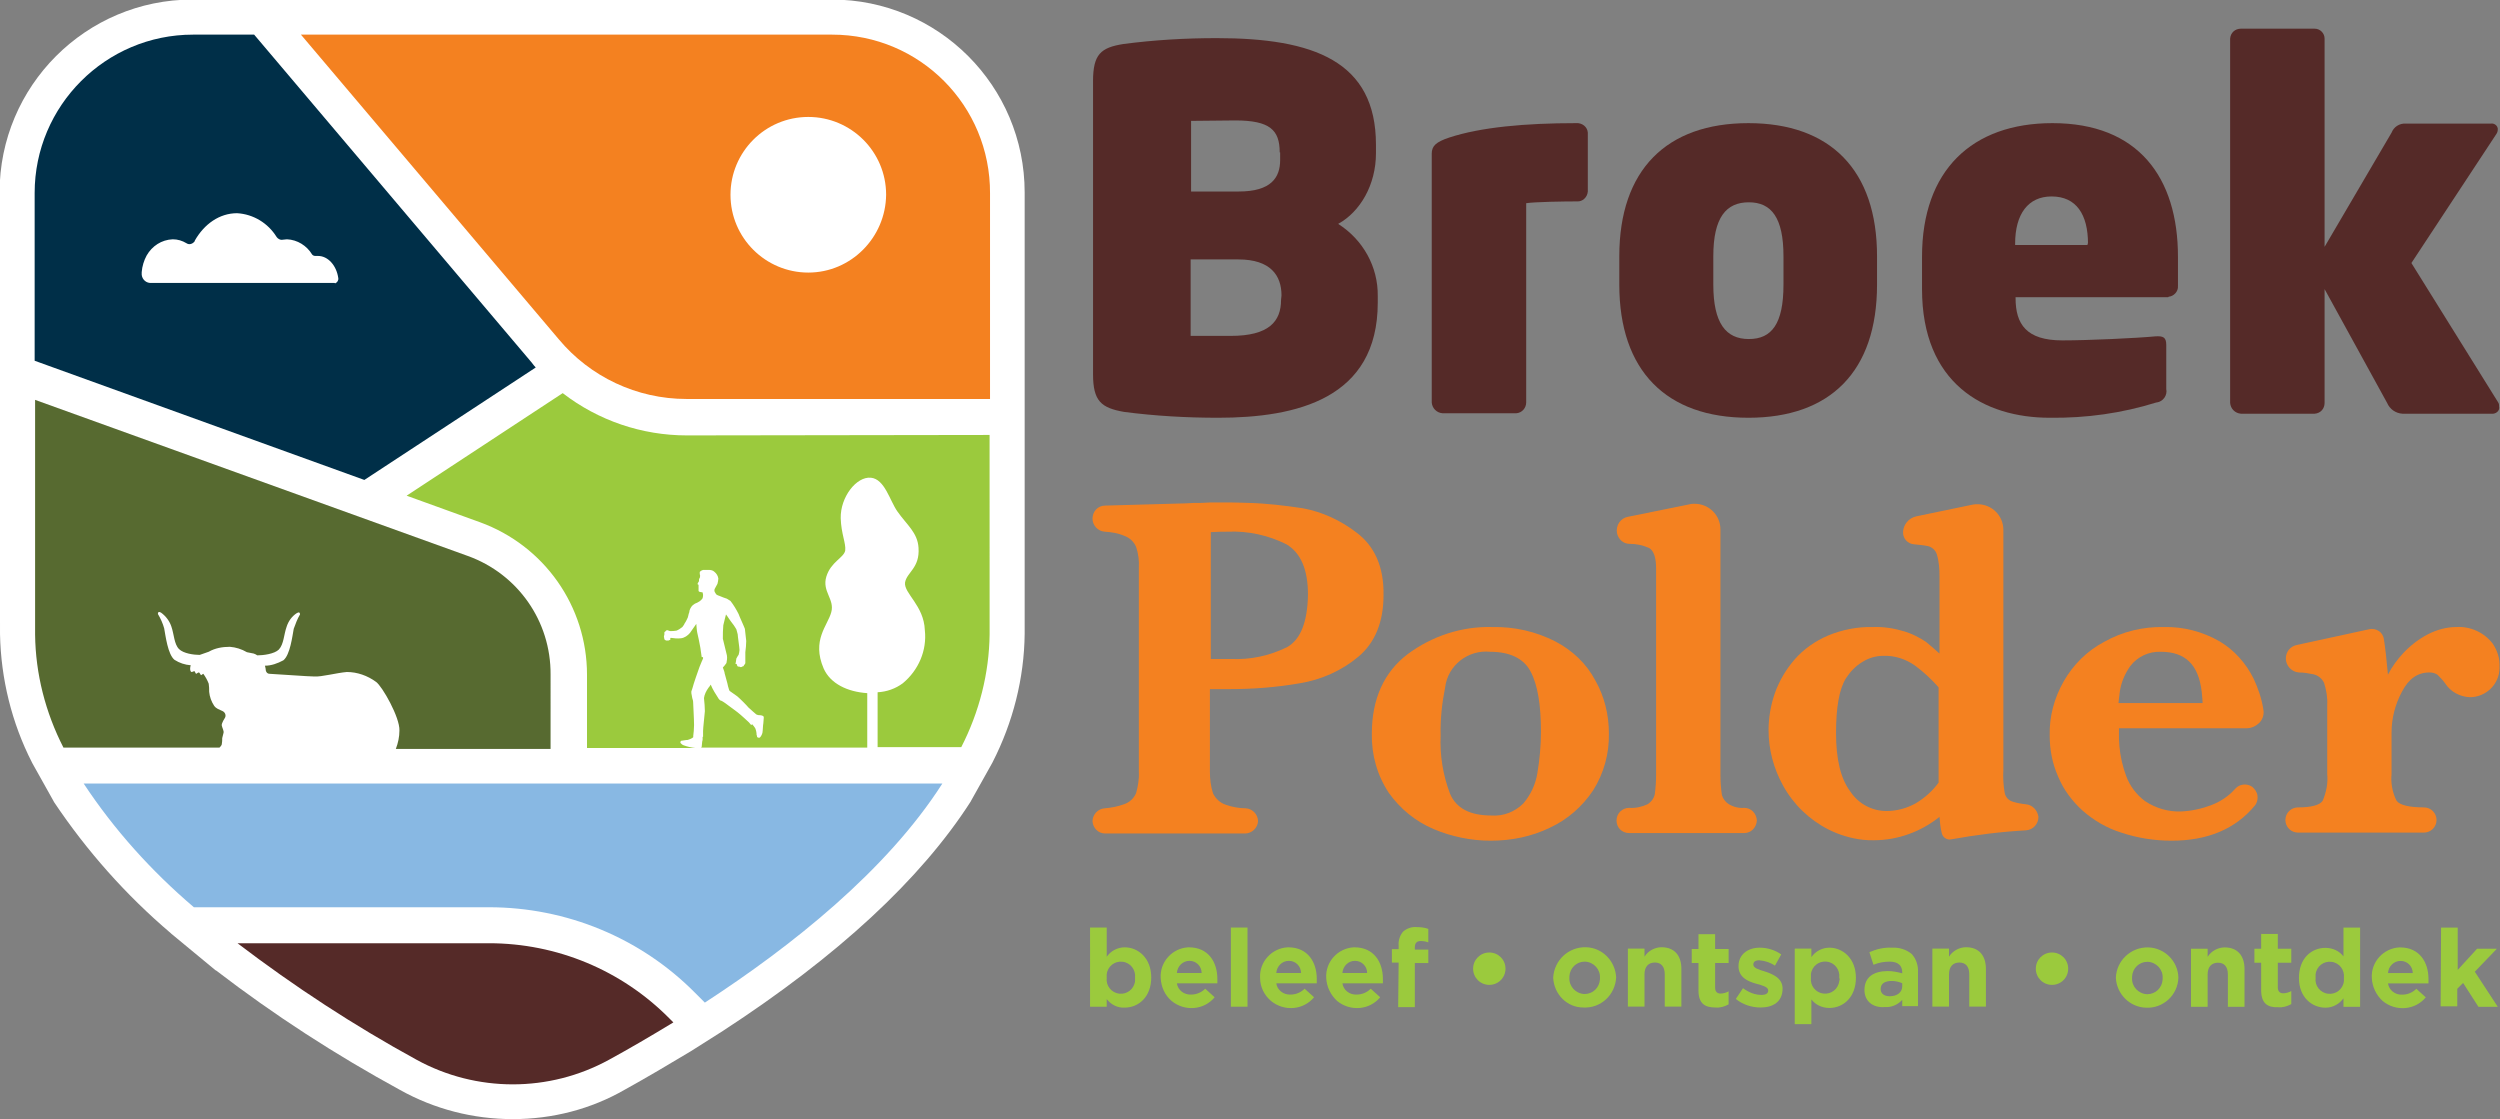 <svg xmlns="http://www.w3.org/2000/svg" width="555.8" height="248.8" viewBox="0 0 555.8 248.8">
<rect x="0" y="0" width="555.8" height="248.8" fill="#808080" stroke="none"/>
<defs>
<style type="text/css">
.st0{fill:#552A28;}
.st1{fill:#F48120;}
.st2{fill:#9BCA3D;}
.st3{fill:#FFFFFF;}
.st4{fill:#88B8E3;}
.st5{fill:#99C03C;}
.st6{fill:#002F48;}
.st7{fill:#576A30;}
</style>
</defs>
<g id="Group_483" transform="translate(-4434.097 -498.696)">
<g id="Group_482">
<g id="Group_473" transform="translate(0 223.072)">
<path id="Path_500" class="st0" d="M4719,341.3c0-4.4-2.4-8-9.6-8h-10.6v17h8.9c8.5,0,11.2-3.2,11.2-8L4719,341.3z M4718.6,309.5
c0-5-2.2-7.1-9.9-7.1c-2.1,0-9.1,0.1-9.8,0.1v15.7h10.6c7.2,0,9.2-3.1,9.2-7V309.5z M4704.9,368.5c-7,0-14-0.4-20.9-1.3
c-5.1-0.9-6.9-2.4-6.9-8.4v-65.1c0-6,1.7-7.5,6.8-8.3c6.9-0.9,13.8-1.3,20.7-1.3c21.5,0,35.4,5.1,35.4,23.7v1.9
c0,7-3.5,13-8.4,15.7c5.5,3.5,8.9,9.5,8.8,16.1v1.4C4740.4,364.3,4722.3,368.5,4704.9,368.5"/>
<path id="Path_501" class="st0" d="M4784.6,320.4c-2.7,0-9.3,0.1-11.2,0.4v44.3c0,1.2-0.9,2.3-2.2,2.4h-16.4
c-1.3-0.1-2.3-1.1-2.4-2.4v-55.3c0-1.7,0.9-2.6,3.9-3.6c7-2.3,16.9-3.2,28.2-3.2c1.3-0.1,2.5,0.8,2.6,2.1c0,0,0,0.1,0,0.1v13
c-0.1,1.3-1.2,2.3-2.4,2.2C4784.7,320.4,4784.7,320.4,4784.6,320.4"/>
<path id="Path_502" class="st0" d="M4830.6,332.6c0-8.6-2.7-12-7.7-12s-7.9,3.3-7.9,12v6.3c0,8.6,2.8,12.1,7.9,12.1
s7.7-3.4,7.7-12.1V332.6z M4822.8,368.5c-18.2,0-28.7-10.4-28.7-29.6v-6.3c0-19.2,10.5-29.6,28.7-29.6s28.6,10.4,28.6,29.6v6.3
C4851.4,358.2,4841,368.5,4822.8,368.5"/>
<path id="Path_503" class="st0" d="M4898.3,329.8c0-6.5-2.6-10.5-8.1-10.5c-5.2,0-8.1,3.9-8.1,10.5v0.3h16.1V329.8z
M4916.1,341.7h-33.9v0.2c0,5.8,2.4,9.4,10.4,9.4c5.8,0,16.5-0.5,20.7-0.9c1.7-0.1,2.4,0.2,2.4,1.9v9.8c0.3,1.4-0.7,2.8-2.1,3
c0,0-0.1,0-0.1,0c-7.7,2.4-15.6,3.5-23.7,3.4c-14.7,0-28.4-7.7-28.4-28.6v-7.2c0-19.2,11.1-29.7,29-29.7
c19.1,0,27.9,12.1,27.9,29.7v6.5c0.1,1.2-0.9,2.3-2.1,2.4C4916.2,341.7,4916.1,341.7,4916.1,341.7"/>
<path id="Path_504" class="st0" d="M4988.4,367.6h-20.2c-1.5-0.1-2.8-1-3.4-2.4l-13.9-25.3v25.3c0,1.3-0.9,2.3-2.2,2.4h-16.4
c-1.3-0.1-2.3-1.1-2.4-2.4v-81c0.1-1.3,1.1-2.2,2.4-2.2h16.4c1.2,0,2.2,1,2.2,2.2v46.3l14.9-25.4c0.5-1.3,1.8-2.1,3.2-2h18.9
c0.7-0.1,1.4,0.4,1.5,1.1c0,0.1,0,0.1,0,0.2c0,0.4-0.1,0.7-0.3,1l-18.9,28.7l19.3,31c0.2,0.3,0.2,0.6,0.2,0.9
C4989.9,366.8,4989.2,367.5,4988.4,367.6C4988.4,367.6,4988.4,367.6,4988.4,367.6"/>
</g>
<g id="Group_472" transform="translate(-193.816 297)">
<path id="Path_505" class="st1" d="M4914,345.6c-3.9,1.9-8.1,2.8-12.4,2.6h-4.5V320c1.6-0.1,2.9-0.1,3.8-0.1
c4.5-0.2,9,0.8,13,2.8c3.2,1.9,4.8,5.6,4.8,11.2C4918.6,339.9,4917.1,343.9,4914,345.6 M4929.5,320.1c-3.5-2.7-7.6-4.6-11.9-5.4
c-4-0.6-8.1-1.1-12.2-1.2c-0.9,0-2.3-0.1-4-0.1c-1.4,0-2.5,0-3.3,0c-0.7,0-1.7,0-3,0.1c-1.2,0-2.4,0-3.5,0.1l-18,0.5
c-1.6,0-2.8,1.3-2.8,2.9c0,1.5,1.2,2.8,2.7,2.9c1.5,0.1,2.9,0.3,4.3,0.9c1.2,0.4,2.2,1.3,2.7,2.5c0.5,1.5,0.7,3.1,0.6,4.7v45.3
c0.1,1.6-0.2,3.2-0.6,4.7c-0.5,1.2-1.5,2.1-2.7,2.5c-1.4,0.5-2.9,0.8-4.3,0.9c-1.5,0.1-2.7,1.4-2.7,2.9c0.1,1.5,1.3,2.7,2.8,2.7
h31.1c1.5,0,2.8-1.2,2.9-2.7c0-1.5-1.2-2.8-2.7-2.9c-1.5,0-3.1-0.3-4.5-0.8c-1.2-0.4-2.2-1.3-2.8-2.5c-0.5-1.5-0.7-3.2-0.7-4.8
v-18.4h4.4c5.2,0,10.4-0.4,15.6-1.3c4.8-0.8,9.3-2.8,13-5.9c3.7-3.1,5.6-7.7,5.6-13.7C4935.6,327.7,4933.5,323.1,4929.5,320.1"/>
<path id="Path_506" class="st1" d="M4969.7,373.6c-0.4,2.5-1.5,4.8-3.1,6.7c-1.9,1.9-4.5,2.9-7.1,2.7c-4.8,0-7.8-1.6-9.2-4.8
c-1.6-4.2-2.3-8.6-2.1-13c-0.1-3.6,0.3-7.2,1-10.7c0.6-4.9,5.1-8.4,10-7.9c4.4,0,7.5,1.5,9,4.4c1.6,3,2.3,7.5,2.3,13.4
C4970.5,367.5,4970.2,370.6,4969.7,373.6 M4973.7,344.3c-4.3-2.2-9.1-3.3-14-3.2c-6.8-0.2-13.4,2-18.8,6c-5.3,4-8,10-8,17.7
c-0.1,4.7,1.2,9.3,3.8,13.2c2.5,3.5,5.9,6.3,9.9,8c4,1.7,8.4,2.6,12.7,2.6c4.6,0,9.1-0.9,13.2-2.9c3.9-1.8,7.2-4.7,9.6-8.3
c2.4-3.8,3.6-8.2,3.5-12.7c0-4.1-1-8.2-3-11.7C4980.6,349.2,4977.5,346.3,4973.7,344.3"/>
<path id="Path_507" class="st1" d="M5015.7,381.3c-1.2,0.1-2.4-0.2-3.4-0.8c-0.8-0.5-1.4-1.3-1.6-2.2c-0.2-1.5-0.3-2.9-0.3-4.4
v-54.5c0-3.2-2.6-5.7-5.7-5.7c-0.4,0-0.8,0-1.1,0.1l-13.8,2.8c-1.6,0.3-2.7,1.9-2.4,3.6c0.3,1.4,1.4,2.4,2.8,2.4
c1.5,0,2.9,0.3,4.3,0.9c1.1,0.6,1.6,2.2,1.6,4.6v45.8c0,1.5-0.1,3-0.3,4.4c-0.2,0.9-0.8,1.7-1.6,2.2c-1.3,0.6-2.7,0.9-4.1,0.8
c-1.5,0-2.8,1.2-2.8,2.8s1.2,2.8,2.8,2.8h25.6c1.5,0,2.7-1.2,2.8-2.8l0,0C5018.4,382.5,5017.2,381.3,5015.7,381.3"/>
<path id="Path_508" class="st1" d="M5038.3,352.5c0.9-1.4,2.1-2.7,3.6-3.6c1.4-0.9,3-1.4,4.7-1.4c2.5-0.1,5,0.7,7.1,2.2
c1.9,1.4,3.6,3,5.2,4.8v21.2c-1.4,1.9-3.1,3.4-5.1,4.6c-2,1.1-4.2,1.7-6.5,1.7c-3.2,0-6.2-1.6-8-4.3c-2.2-2.9-3.2-7.3-3.2-13
C5036.1,359,5036.8,354.9,5038.3,352.5 M5078.3,380.5c-1-0.1-2.1-0.3-3-0.6c-0.9-0.3-1.5-1-1.7-1.9c-0.3-1.7-0.4-3.5-0.3-5.2
v-53.3c0-3.2-2.6-5.7-5.7-5.7c-0.4,0-0.8,0-1.2,0.1l-12.5,2.6c-1.7,0.4-2.9,1.9-2.9,3.6c0,1.4,1.1,2.5,2.4,2.6
c1,0.1,2.1,0.2,3.1,0.4c0.9,0.2,1.7,0.9,2,1.8c0.5,1.6,0.6,3.3,0.6,5V347c-1-0.9-2-1.8-3-2.6c-1.5-1-3.1-1.8-4.7-2.3
c-2.3-0.7-4.7-1.1-7.1-1c-3.4-0.1-6.9,0.6-10,1.9c-2.8,1.2-5.4,3-7.4,5.3c-1.9,2.2-3.4,4.7-4.4,7.5c-0.9,2.6-1.4,5.4-1.4,8.2
c0,4.3,1.1,8.5,3.2,12.3c2.3,4.2,5.8,7.6,10.1,9.8c2.4,1.2,5,2,7.7,2.3c0.8,0.1,1.6,0.1,2.4,0.1c5.3,0,10.5-1.9,14.6-5.2
c0.1,1.2,0.2,2.4,0.5,3.6c0.2,1,1.2,1.6,2.1,1.4c5.5-1,11.1-1.7,16.6-2c1.6-0.1,2.8-1.4,2.8-3
C5080.9,381.8,5079.7,380.6,5078.3,380.5"/>
<path id="Path_509" class="st1" d="M5117.4,355.5c0.1,0.6,0.2,2.5,0.2,2.5h-18.7c0,0,0.2-2,0.3-2.6c0.3-2,1.1-3.9,2.3-5.6
c1.6-2.1,4.1-3.3,6.8-3.2C5113.8,346.6,5116.7,349.5,5117.4,355.5 M5128.9,352.5c-1.7-3.4-4.3-6.3-7.5-8.2
c-3.8-2.2-8.1-3.3-12.4-3.2c-4.7-0.1-9.2,1-13.3,3.3c-3.8,2-6.9,5.1-9,8.8c-2.1,3.7-3.2,7.8-3.1,12c0,3.2,0.6,6.3,1.9,9.2
c1.2,2.9,3.1,5.4,5.4,7.5c2.5,2.2,5.4,3.9,8.6,4.9c3.6,1.2,7.4,1.8,11.2,1.8c8,0,14.2-2.6,18.5-7.8c0.5-0.6,0.7-1.4,0.6-2.2
c-0.1-0.8-0.6-1.5-1.2-2c-1.2-0.8-2.8-0.6-3.7,0.4c-1.5,1.7-3.3,2.9-5.4,3.7c-2.1,0.8-4.4,1.3-6.7,1.4c-2.8,0.1-5.6-0.7-8-2.3
c-1.9-1.4-3.4-3.4-4.2-5.6c-0.8-2.1-1.3-4.4-1.5-6.6l-0.1-1.6c0-0.6,0-2.4,0-2.4h28.4c1.1,0,2.1-0.5,2.9-1.3
c0.7-0.8,1-1.8,0.8-2.9C5130.7,356.9,5129.9,354.6,5128.9,352.5"/>
<path id="Path_510" class="st1" d="M5182.1,344.8c-1.9-2.5-5-3.9-8.1-3.7c-2.2,0-4.3,0.6-6.3,1.6c-2.1,1.1-3.9,2.5-5.5,4.2
c-1.3,1.4-2.5,3-3.4,4.8c-0.3-3.4-0.6-6-0.9-7.9c-0.1-0.7-0.5-1.4-1.1-1.8c-0.6-0.4-1.4-0.6-2.2-0.4l-16.1,3.5
c-1.4,0.3-2.4,1.5-2.4,3c0,1.6,1.3,3,2.9,3.1c1.1,0,2.2,0.2,3.2,0.4c1,0.2,1.9,0.9,2.4,1.9c0.5,1.6,0.8,3.3,0.7,4.9v15.4
c0.2,2-0.2,4-1,5.9c-0.6,1-2.6,1.5-5.5,1.5c-1.5,0-2.8,1.2-2.8,2.8c0,1.5,1.2,2.8,2.8,2.8h28c1.5,0,2.8-1.2,2.8-2.8
c0-1.5-1.2-2.8-2.8-2.8c-3.2,0-5.4-0.5-6.1-1.5c-0.9-1.8-1.3-3.9-1.1-5.9v-9.2c0-3.2,0.8-6.3,2.3-9.1c1.5-2.9,3.5-4.3,6.1-4.3
c0.6,0,1.2,0.1,1.8,0.5c0.6,0.6,1.2,1.2,1.7,1.9c1.2,1.9,3.3,3,5.5,3.1c3.6,0,6.6-2.9,6.6-6.5c0-0.1,0-0.2,0-0.3
C5183.7,348,5183.1,346.3,5182.1,344.8"/>
</g>
<g id="Group_478" transform="translate(-54 292.755)">
<g id="Group_475" transform="translate(4657.641 350.052)">
<path id="Path_511" class="st2" d="M76.5,78v1.7h-3.7V62.1h3.7v6.5c0.9-1.3,2.4-2.1,4-2.1c3,0,5.9,2.4,5.9,6.7v0
c0,4.3-2.8,6.7-5.9,6.7C79,80,77.5,79.3,76.5,78z M82.8,73.3L82.8,73.3c0.2-1.8-1-3.4-2.8-3.6c-1.7-0.2-3.3,1-3.5,2.8
c0,0.3,0,0.5,0,0.8v0c-0.2,1.7,1,3.3,2.8,3.5c1.7,0.2,3.3-1,3.5-2.8C82.8,73.8,82.8,73.5,82.8,73.3z"/>
<path id="Path_512" class="st2" d="M88.5,73.3L88.5,73.3c-0.2-3.6,2.6-6.6,6.1-6.8c0.1,0,0.2,0,0.2,0c4.3,0,6.3,3.3,6.3,7
c0,0.3,0,0.6,0,1h-9c0.2,1.5,1.6,2.6,3.2,2.5c1.2,0,2.3-0.5,3.1-1.3l2.1,1.9c-2.4,2.9-6.7,3.2-9.6,0.8
C89.4,77.1,88.6,75.3,88.5,73.3L88.5,73.3z M97.6,72.2c0-1.5-1.2-2.7-2.7-2.7c-1.5,0-2.7,1.2-2.8,2.7H97.6z"/>
<path id="Path_513" class="st2" d="M104.1,62.1h3.7v17.6h-3.7V62.1z"/>
<path id="Path_514" class="st2" d="M110.6,73.3L110.6,73.3c-0.2-3.6,2.6-6.6,6.1-6.8c0.1,0,0.2,0,0.2,0c4.3,0,6.3,3.3,6.3,7
c0,0.3,0,0.6,0,1h-9c0.2,1.5,1.6,2.6,3.2,2.5c1.2,0,2.3-0.5,3.1-1.3l2.1,1.9c-2.4,2.9-6.7,3.2-9.6,0.8
C111.5,77.1,110.6,75.3,110.6,73.3L110.6,73.3z M119.7,72.2c0-1.5-1.2-2.7-2.7-2.7c-1.5,0-2.7,1.2-2.8,2.7H119.7z"/>
<path id="Path_515" class="st2" d="M125.3,73.3L125.3,73.3c-0.2-3.6,2.6-6.6,6.1-6.8c0.1,0,0.2,0,0.2,0c4.3,0,6.3,3.3,6.3,7
c0,0.3,0,0.6,0,1h-9c0.2,1.5,1.6,2.6,3.2,2.5c1.2,0,2.3-0.5,3.1-1.3l2.1,1.9c-2.4,2.9-6.7,3.2-9.6,0.8
C126.3,77.1,125.4,75.3,125.3,73.3L125.3,73.3z M134.4,72.2c0-1.5-1.2-2.7-2.7-2.7c-1.5,0-2.7,1.2-2.8,2.7H134.4z"/>
<path id="Path_516" class="st2" d="M141.4,69.9h-1.5v-3h1.5v-0.8c-0.1-1.1,0.3-2.3,1-3.1c0.8-0.7,1.9-1.1,3-1
c0.9,0,1.8,0.1,2.6,0.4v3c-0.5-0.2-1.1-0.3-1.7-0.3c-0.8,0-1.3,0.4-1.3,1.4v0.5h3v3H145v9.8h-3.7L141.4,69.9z"/>
</g>
<path id="Path_517" class="st2" d="M4815.6,421.3L4815.6,421.3c0-2,1.6-3.6,3.6-3.6c2,0,3.6,1.6,3.6,3.6v0c0,2-1.6,3.6-3.6,3.6
C4817.2,424.9,4815.6,423.3,4815.6,421.3z"/>
<g id="Group_476" transform="translate(4729.602 351.13)">
<path id="Path_518" class="st2" d="M103.8,72.2L103.8,72.2c0.2-3.9,3.4-6.9,7.3-6.8c3.6,0.1,6.5,3,6.7,6.7v0
c-0.2,3.9-3.4,6.9-7.3,6.7C106.9,78.8,104,75.9,103.8,72.2z M114.2,72.2L114.2,72.2c0.1-1.9-1.4-3.5-3.3-3.6c0,0-0.1,0-0.1,0
c-1.8,0-3.3,1.4-3.4,3.3c0,0.1,0,0.2,0,0.3v0c-0.1,1.9,1.4,3.5,3.3,3.6c0,0,0.1,0,0.1,0c1.8,0,3.3-1.4,3.4-3.3
C114.2,72.4,114.2,72.3,114.2,72.2z"/>
<path id="Path_519" class="st2" d="M120.4,65.7h3.7v1.8c0.8-1.3,2.3-2.1,3.8-2.1c2.8,0,4.4,1.8,4.4,4.8v8.4h-3.7v-7.2
c0-1.7-0.8-2.6-2.2-2.6s-2.3,0.9-2.3,2.6v7.2h-3.7L120.4,65.7z"/>
<path id="Path_520" class="st2" d="M136.1,75v-6.1h-1.5v-3.1h1.5v-3.3h3.7v3.3h3v3.1h-3v5.5c0,0.8,0.4,1.3,1.2,1.3
c0.6,0,1.3-0.2,1.8-0.5v2.9c-0.9,0.5-1.9,0.8-2.9,0.7C137.6,78.8,136.1,78,136.1,75z"/>
<path id="Path_521" class="st2" d="M144.4,76.9l1.6-2.4c1.2,0.9,2.6,1.5,4.1,1.5c1.1,0,1.5-0.4,1.5-1v0c0-0.8-1.3-1.1-2.7-1.5
c-1.8-0.5-3.9-1.4-3.9-3.9v0c0-2.6,2.1-4.1,4.7-4.1c1.7,0,3.4,0.5,4.8,1.5l-1.4,2.5c-1-0.7-2.2-1.1-3.5-1.2
c-0.9,0-1.3,0.4-1.3,0.9v0.1c0,0.7,1.2,1.1,2.6,1.5c1.8,0.6,3.9,1.5,3.9,3.8v0c0,2.9-2.1,4.2-4.9,4.2
C148,78.8,146,78.2,144.4,76.9z"/>
<path id="Path_522" class="st2" d="M157.5,65.7h3.7v1.9c0.9-1.3,2.4-2.1,4-2.1c3,0,5.9,2.4,5.9,6.7v0c0,4.3-2.8,6.7-5.9,6.7
c-1.6,0-3.1-0.7-4-1.9v5.5h-3.7V65.7z M167.4,72.2L167.4,72.2c0.2-1.8-1-3.4-2.8-3.6c-1.7-0.2-3.3,1-3.5,2.8c0,0.3,0,0.5,0,0.8
v0c-0.2,1.7,1,3.3,2.8,3.5c1.7,0.2,3.3-1,3.5-2.8C167.5,72.7,167.5,72.4,167.4,72.2z"/>
<path id="Path_523" class="st2" d="M173,74.9L173,74.9c0-2.9,2.1-4.2,5.2-4.2c1.1,0,2.1,0.2,3.2,0.5v-0.2c0-1.5-0.9-2.4-2.8-2.4
c-1.2,0-2.4,0.2-3.6,0.7l-0.9-2.8c1.6-0.7,3.3-1.1,5-1c1.6-0.1,3.2,0.4,4.4,1.4c1,1.1,1.5,2.6,1.4,4.1v7.5h-3.5v-1.4
c-1,1.1-2.4,1.7-3.9,1.6C175,78.9,173,77.5,173,74.9z M181.4,74.1v-0.7c-0.7-0.3-1.5-0.5-2.3-0.5c-1.6,0-2.5,0.6-2.5,1.8v0
c0,1,0.8,1.6,2,1.6C180.3,76.3,181.4,75.4,181.4,74.1L181.4,74.1z"/>
<path id="Path_524" class="st2" d="M188.1,65.7h3.7v1.8c0.8-1.3,2.3-2.1,3.8-2.1c2.8,0,4.4,1.8,4.4,4.8v8.4h-3.7v-7.2
c0-1.7-0.8-2.6-2.2-2.6s-2.3,0.9-2.3,2.6v7.2h-3.7L188.1,65.7z"/>
</g>
<path id="Path_525" class="st2" d="M4940.7,421.3L4940.7,421.3c0-2,1.6-3.6,3.6-3.6c2,0,3.6,1.6,3.6,3.6v0c0,2-1.6,3.6-3.6,3.6
C4942.3,424.9,4940.7,423.3,4940.7,421.3z"/>
<g id="Group_477" transform="translate(4817.097 350.17)">
<path id="Path_526" class="st2" d="M141.4,73.2L141.4,73.2c0.1-3.9,3.4-6.9,7.2-6.8c3.6,0.1,6.6,3,6.7,6.7v0
c-0.1,3.9-3.4,6.9-7.2,6.7C144.5,79.7,141.6,76.8,141.4,73.2z M151.8,73.2L151.8,73.2c0.1-1.9-1.4-3.5-3.3-3.6c0,0-0.1,0-0.1,0
c-1.8,0-3.3,1.4-3.4,3.3c0,0.1,0,0.2,0,0.3v0c-0.1,1.9,1.4,3.5,3.3,3.6c0,0,0.1,0,0.1,0c1.8,0,3.3-1.4,3.4-3.3
C151.8,73.4,151.8,73.3,151.8,73.2L151.8,73.2z"/>
<path id="Path_527" class="st2" d="M158.1,66.7h3.7v1.8c0.8-1.3,2.3-2.1,3.8-2.1c2.8,0,4.4,1.8,4.4,4.8v8.4h-3.7v-7.2
c0-1.7-0.8-2.6-2.2-2.6c-1.4,0-2.3,0.9-2.3,2.6v7.2h-3.7L158.1,66.7z"/>
<path id="Path_528" class="st2" d="M173.7,75.9v-6.1h-1.5v-3.1h1.5v-3.3h3.7v3.3h3v3.1h-3v5.5c0,0.8,0.4,1.3,1.2,1.3
c0.6,0,1.3-0.2,1.8-0.5v2.9c-0.9,0.5-1.9,0.8-2.9,0.7C175.2,79.8,173.7,78.9,173.7,75.9z"/>
<path id="Path_529" class="st2" d="M182.1,73.2L182.1,73.2c0-4.4,2.8-6.7,5.9-6.7c1.6,0,3.1,0.7,4,1.9V62h3.7v17.6H192v-1.9
c-0.9,1.3-2.4,2.1-4,2.1C185,79.8,182.1,77.5,182.1,73.2z M192.1,73.2L192.1,73.2c0.2-1.8-1-3.4-2.8-3.6c-1.7-0.2-3.3,1-3.5,2.8
c0,0.3,0,0.5,0,0.8v0c-0.2,1.7,1,3.3,2.8,3.5c1.7,0.2,3.3-1,3.5-2.8C192.1,73.7,192.1,73.4,192.1,73.2z"/>
<path id="Path_530" class="st2" d="M198.3,73.2L198.3,73.2c-0.2-3.6,2.6-6.6,6.1-6.8c0.1,0,0.2,0,0.2,0c4.3,0,6.3,3.3,6.3,7
c0,0.3,0,0.6,0,1h-9c0.2,1.5,1.6,2.6,3.2,2.5c1.2,0,2.3-0.5,3.1-1.3l2.1,1.9c-2.4,2.9-6.7,3.2-9.6,0.8
C199.3,77,198.4,75.2,198.3,73.2L198.3,73.2z M207.4,72.1c0-1.5-1.2-2.7-2.7-2.7c-1.5,0-2.7,1.2-2.8,2.7H207.4z"/>
<path id="Path_531" class="st2" d="M213.7,62h3.7v9.4l4.3-4.7h4.4l-4.9,5.1l5.1,7.8H222l-3.4-5.3l-1.3,1.3v3.9h-3.7L213.7,62z"
/>
</g>
</g>
</g>
<g id="Group_471" transform="translate(-249 504.696)">
<path id="Path_494" class="st3" d="M4797.1,242.8c-8.8,0-17.4-2.2-25.1-6.5c-14.3-7.8-27.9-16.6-40.8-26.5l-0.2-0.1l-9.8-8.1
l-0.1-0.1c-10-8.5-18.7-18.3-26-29.2l-0.1-0.2l-4.7-8.4l-0.1-0.2c-4.5-8.8-6.9-18.6-7.1-28.5l-0.1-98.2
c0-23.7,19.2-42.9,42.9-42.9h142.1c23.7,0,42.9,19.2,42.9,42.9v98.1c-0.1,9.9-2.6,19.7-7.1,28.5l-0.1,0.2l-4.7,8.4l-0.1,0.2
c-11.1,17.3-29.6,34.4-55.1,51l-7.1,4.5c-5,3-9.9,5.9-14.6,8.5C4814.5,240.6,4805.9,242.8,4797.1,242.8z"/>
<path id="Path_495" class="st1" d="M4862.8,54.6c-9.5,0-17.3-7.7-17.3-17.3c0-9.5,7.7-17.3,17.3-17.3c9.5,0,17.3,7.7,17.3,17.3
c0,0,0,0,0,0C4880,46.8,4872.3,54.6,4862.8,54.6C4862.8,54.6,4862.8,54.6,4862.8,54.6 M4868.1,1.7H4750l57.3,67.7
c7,8.4,17.4,13.3,28.4,13.3h67.5V37C4903.3,17.5,4887.6,1.7,4868.1,1.7C4868.2,1.7,4868.1,1.7,4868.1,1.7"/>
<path id="Path_496" class="st4" d="M4726.2,195.7h65.6c17.2,0,33.7,6.8,45.8,19l2.2,2.2c19.2-12.5,40.4-29.3,52.8-48.7h-190.9
C4708.5,178.5,4716.8,187.7,4726.2,195.7"/>
<path id="Path_497" class="st0" d="M4791.8,203.7h-55.9c12.6,9.6,25.9,18.3,39.8,25.9c13.3,7.3,29.5,7.3,42.8,0
c4.4-2.4,9.2-5.2,14.3-8.3l-0.9-0.9C4821.3,209.7,4806.9,203.7,4791.8,203.7"/>
<path id="Path_498" class="st5" d="M4843.8,160.2"/>
<path id="Path_499" class="st6" d="M4757.4,56.9h-41c-1.1-0.1-1.9-1.1-1.8-2.2c0-0.1,0-0.1,0-0.2c0.1-1.3,0.5-2.6,1.1-3.7
c1.2-2.1,3.3-3.5,5.8-3.6c1.1,0,2.1,0.3,3.1,0.9c0.6,0.4,1.4,0.1,1.8-0.5c0,0,0-0.1,0-0.1c2.1-3.7,5.5-6.1,9.4-6.1
c3.6,0.2,6.9,2.2,8.8,5.3c0.3,0.4,0.8,0.7,1.3,0.6c0.3,0,0.7-0.1,1-0.1c2.3,0.1,4.4,1.4,5.6,3.4c0.2,0.2,0.4,0.3,0.7,0.3
c0.2,0,0.4,0,0.6,0c2.2,0,4.1,2.1,4.5,4.9c0.1,0.5-0.2,1-0.7,1.2C4757.5,56.9,4757.5,56.9,4757.4,56.9 M4801.3,74.6l-61.7-72.9
H4726c-19.4,0-35.2,15.8-35.2,35.2c0,0,0,0,0,0v37.3l73.3,26.5l38.1-25C4801.9,75.4,4801.6,75,4801.3,74.6"/>
<path id="Path_532" class="st2" d="M4835.8,90.8c-10,0-19.7-3.3-27.6-9.4l-34.7,22.8l16.3,5.9c14.3,5.2,23.8,18.7,23.8,33.9v16.3
h24.1c-0.9-0.1-1.8-0.3-2.6-0.6c-0.3-0.1-0.5-0.3-0.7-0.5c-0.1-0.1,0-0.4,0.1-0.5c0.1,0,1.1-0.2,1.5-0.2c0.4-0.1,0.8-0.3,1.1-0.5
c0.1-0.1,0.1-0.1,0.2-0.2h-0.1c0.1-0.9,0.2-1.7,0.2-2.6c0-1.4-0.2-4.6-0.2-5c0-0.4-0.1-0.7-0.2-1l-0.2-1.1c0-0.1,0-0.2,0-0.4
c0.1-0.2,0.2-0.6,0.3-0.9c0.1-0.5,1.2-3.7,1.5-4.5s0.8-1.9,0.8-1.9l0-0.3l-0.3,0c0,0-0.2-1.4-0.3-2.1c-0.1-0.7-0.6-3-0.7-3.4
s-0.2-1.9-0.2-1.9s-1.1,1.6-1.4,2c-0.5,0.6-1.2,1.1-2,1.2c-0.8,0.1-1.6,0-2.3-0.1l-0.1,0.1c0,0,0.1,0.2,0,0.3
c0,0.1-0.1,0.1-0.2,0.1c0,0-0.1,0.1-0.2,0.1c-0.2,0-0.3,0-0.5,0c-0.2-0.1-0.3-0.1-0.4-0.3c0-0.2-0.1-0.4-0.1-0.6
c0-0.1,0.1-0.4,0.1-0.4c0-0.2,0-0.3,0-0.5c0-0.1,0.2-0.2,0.2-0.2s0.2-0.3,0.4-0.3c0.2,0,0.5,0.2,0.7,0.2c0.5,0,0.9,0,1.4-0.1
c0.5-0.2,0.9-0.5,1.3-0.8c0.2-0.3,0.4-0.5,0.5-0.8c0.3-0.4,0.5-0.9,0.7-1.3c0.1-0.3,0.1-0.4,0.2-0.8c0.1-0.2,0.2-0.6,0.2-0.8
c0.1-0.3,0.2-0.5,0.4-0.8c0.2-0.3,0.5-0.5,0.8-0.7c0.3-0.1,0.7-0.3,1-0.5c0.3-0.2,0.5-0.4,0.7-0.7c0.1-0.3,0.1-0.6,0.1-0.8
c0-0.2-0.1-0.3-0.1-0.5c-0.2,0-0.4-0.1-0.6-0.1c-0.1,0-0.2-0.1-0.3-0.2c0-0.2,0-0.4,0-0.6c0-0.1,0-0.1,0-0.2l0-0.1l0-0.2v-0.3
c-0.1,0-0.2-0.1-0.2-0.1c0,0,0-0.2,0-0.2c0.1-0.2,0.2-0.3,0.3-0.5c0-0.1,0-0.3,0-0.4c0-0.1,0.2-0.4,0.2-0.4s0.1-0.6,0-0.6
c0-0.1-0.1-0.5,0-0.7c0.2-0.2,0.4-0.3,0.7-0.4c0.1,0,0.3,0,0.4,0c0.1,0,0.4,0,0.9,0c0.4,0,0.9,0.1,1.2,0.4
c0.5,0.4,0.8,0.9,0.9,1.5c0,0.4-0.1,0.8-0.2,1.2c-0.2,0.4-0.5,0.9-0.6,1.1c-0.1,0.2-0.1,0.5,0,0.7c0.1,0.2,0.2,0.3,0.3,0.5
c0.2,0.2,0.5,0.3,0.8,0.4c0.4,0.2,1.3,0.5,1.6,0.6c0.3,0.2,0.5,0.3,0.8,0.5c0.7,0.9,1.3,1.9,1.8,2.9c0.2,0.6,1.1,2.5,1.2,2.8
c0.1,0.3,0.2,0.5,0.2,0.5c0.1,0.9,0.2,1.8,0.3,2.7c0,0.8-0.1,1.7-0.2,2.5c0,0.4,0,0.7,0,1.1c0,0.4,0,0.9,0,1.3
c0,0.1-0.1,0.2-0.1,0.3c-0.1,0-0.1,0.1-0.2,0.1c0,0,0,0.2-0.1,0.3c-0.1,0-0.3,0.1-0.3,0.1c0,0-0.1,0.1-0.2,0.1c-0.1,0-0.2,0-0.3,0
c0,0-0.1-0.1-0.1-0.1c-0.1,0-0.2,0-0.3,0c-0.1,0-0.1-0.1-0.2-0.2c0-0.1-0.1-0.1-0.1-0.2c0,0,0-0.1,0-0.2c0,0,0,0-0.1,0
c-0.1,0-0.2,0-0.2,0c0-0.1,0.1-0.3,0.1-0.5c0-0.1,0.1-0.7,0.1-0.7c0.2-0.3,0.3-0.6,0.5-0.8c0.1-0.4,0.2-0.8,0.2-1.1
c0-0.5-0.4-3.1-0.4-3.5c-0.1-0.4-0.3-1.1-0.3-1.1s-0.6-1-0.8-1.2s-0.7-1-0.8-1.1c-0.1-0.2-0.7-1-0.7-1s-0.4,1.5-0.6,2.4
c-0.1,1-0.1,2-0.1,3c0,0,0.8,3.3,0.9,3.7c0.1,0.6,0,1.2-0.1,1.7c-0.2,0.3-0.5,0.7-0.8,1c0.2,0.5,0.4,1.1,0.4,1.3
c0.1,0.4,0.5,1.9,0.6,2.2c0,0.2,0.3,1.2,0.4,1.5c0,0.1,0.1,0.1,0.1,0.2c0.3,0.2,1.1,0.8,1.7,1.2c0.7,0.6,2.1,2,2.5,2.5
c0.4,0.4,1.6,1.4,1.7,1.5c0.1,0,0.1,0.1,0.2,0.1c0.2,0.1,0.4,0.1,0.7,0.1c0.2,0,0.5,0.1,0.7,0.2c0,0.1,0.1,0.2,0.1,0.3
c0,0.4-0.1,0.9-0.1,1.3c-0.1,0.4-0.1,1.6-0.2,2.1c-0.1,0.4-0.3,0.8-0.6,1.1l-0.4,0l-0.2-0.2c0,0,0-0.3-0.1-0.4
c0-0.5-0.1-1-0.3-1.5c-0.2-0.3-0.4-0.6-0.7-0.9l-0.2,0.2l-0.5-0.6c0,0-1.8-1.7-2.6-2.3c-0.8-0.6-2-1.5-2.7-2
c-0.3-0.2-0.7-0.5-1.1-0.6c-0.1-0.1-0.2-0.2-0.3-0.3c-0.2-0.3-0.6-1-1-1.6c-0.3-0.5-0.6-1.1-0.8-1.6c-0.2,0.3-0.3,0.5-0.5,0.7
c-0.5,0.7-0.9,1.5-1,2.3c0.1,1,0.2,2,0.2,2.9c-0.1,1.3-0.4,3.7-0.4,4.4c0,0.5,0,1,0,1.3h-0.1l0,0.6c0,0,0,0.2-0.1,0.5
c0,0.4-0.1,0.7-0.1,1.1c-0.1,0.1-0.1,0.2-0.1,0.2h36.9v-12.1c-4.4-0.3-8.2-2.1-9.7-5.5c-2.7-6.3,0.9-9.5,1.7-12.5
c0.8-2.9-2.1-4.6-1.1-7.9c1-3.3,3.9-4.2,4.2-5.8c0.2-1.6-0.9-3.7-1-7.2c-0.1-4.7,3.5-9.3,6.7-9c3.1,0.3,4.2,5.1,5.9,7.5
c2.1,3,4.5,4.7,4.7,8.1c0.3,4.5-2.6,5.4-3,7.7c-0.3,2.4,4.2,5.1,4.4,10.6c0.5,4.5-1.4,8.9-4.9,11.8c-1.6,1.2-3.6,1.9-5.6,2v12.2
h18.6c4-7.8,6.2-16.4,6.3-25.1V90.7L4835.8,90.8z"/>
<path id="Path_533" class="st7" d="M4787.1,117.6l-96.2-34.7v52.2c0.1,8.7,2.3,17.3,6.3,25.1h34.7c0.2-0.2,0.4-0.4,0.5-0.7
c0.1-0.5,0.1-1,0.1-1.4c0.1-0.4,0.2-0.8,0.3-1.2c0.1-0.4-0.3-1.1-0.4-1.6c-0.1-0.5,0.7-1.7,0.7-1.7c0.3-0.5,0.1-1.2-0.5-1.5
c-0.8-0.4-1.4-0.5-1.9-1.2c-0.6-0.9-1-2-1.1-3.1c0-0.6,0-1.2-0.1-1.8c-0.3-0.8-0.7-1.5-1.2-2.2c-0.1,0-0.4,0.3-0.5,0.3
c-0.1,0-0.3-0.6-0.5-0.6s-0.5,0.3-0.6,0.3c-0.1,0-0.3-0.6-0.4-0.6c-0.1,0-0.4,0.2-0.6,0.2s-0.5-0.5-0.2-1.5
c-1.3-0.1-2.5-0.5-3.6-1.2c-1.5-1.2-2-5.4-2.3-7c-0.3-1.1-0.8-2.2-1.4-3.2c0-0.4,0.2-0.6,0.7-0.3c1.1,0.8,1.9,1.9,2.3,3.1
c0.6,1.7,0.6,3.9,1.7,5c1,1,3.3,1.3,4.6,1.3l2-0.7c1.4-0.8,3-1.1,4.7-1.1c1.3,0.1,2.6,0.5,3.8,1.2c0,0,1,0.2,1.5,0.3
c0.3,0.1,0.5,0.2,0.8,0.4c1.3,0,3.8-0.3,4.8-1.3c1.1-1.2,1.1-3.3,1.7-5c0.4-1.3,1.2-2.4,2.3-3.1c0.5-0.3,0.7-0.1,0.7,0.3
c-0.6,1-1,2.1-1.4,3.2c-0.3,1.6-0.8,5.8-2.3,7c-1.3,0.7-2.7,1.2-4.1,1.2c0.1,0.4,0.2,0.8,0.2,1.1c0.1,0.4,0.4,0.7,0.8,0.7
c2.1,0.1,8.7,0.6,10,0.6c1.6,0.1,4.9-0.8,7.2-1c2.3,0,4.6,0.8,6.5,2.2c1.4,1,5.3,7.9,5.2,10.8c0,1.4-0.3,2.8-0.8,4.1h34.4V144
C4805.6,132.1,4798.2,121.6,4787.1,117.6z"/>
</g>
</g>
</svg>
